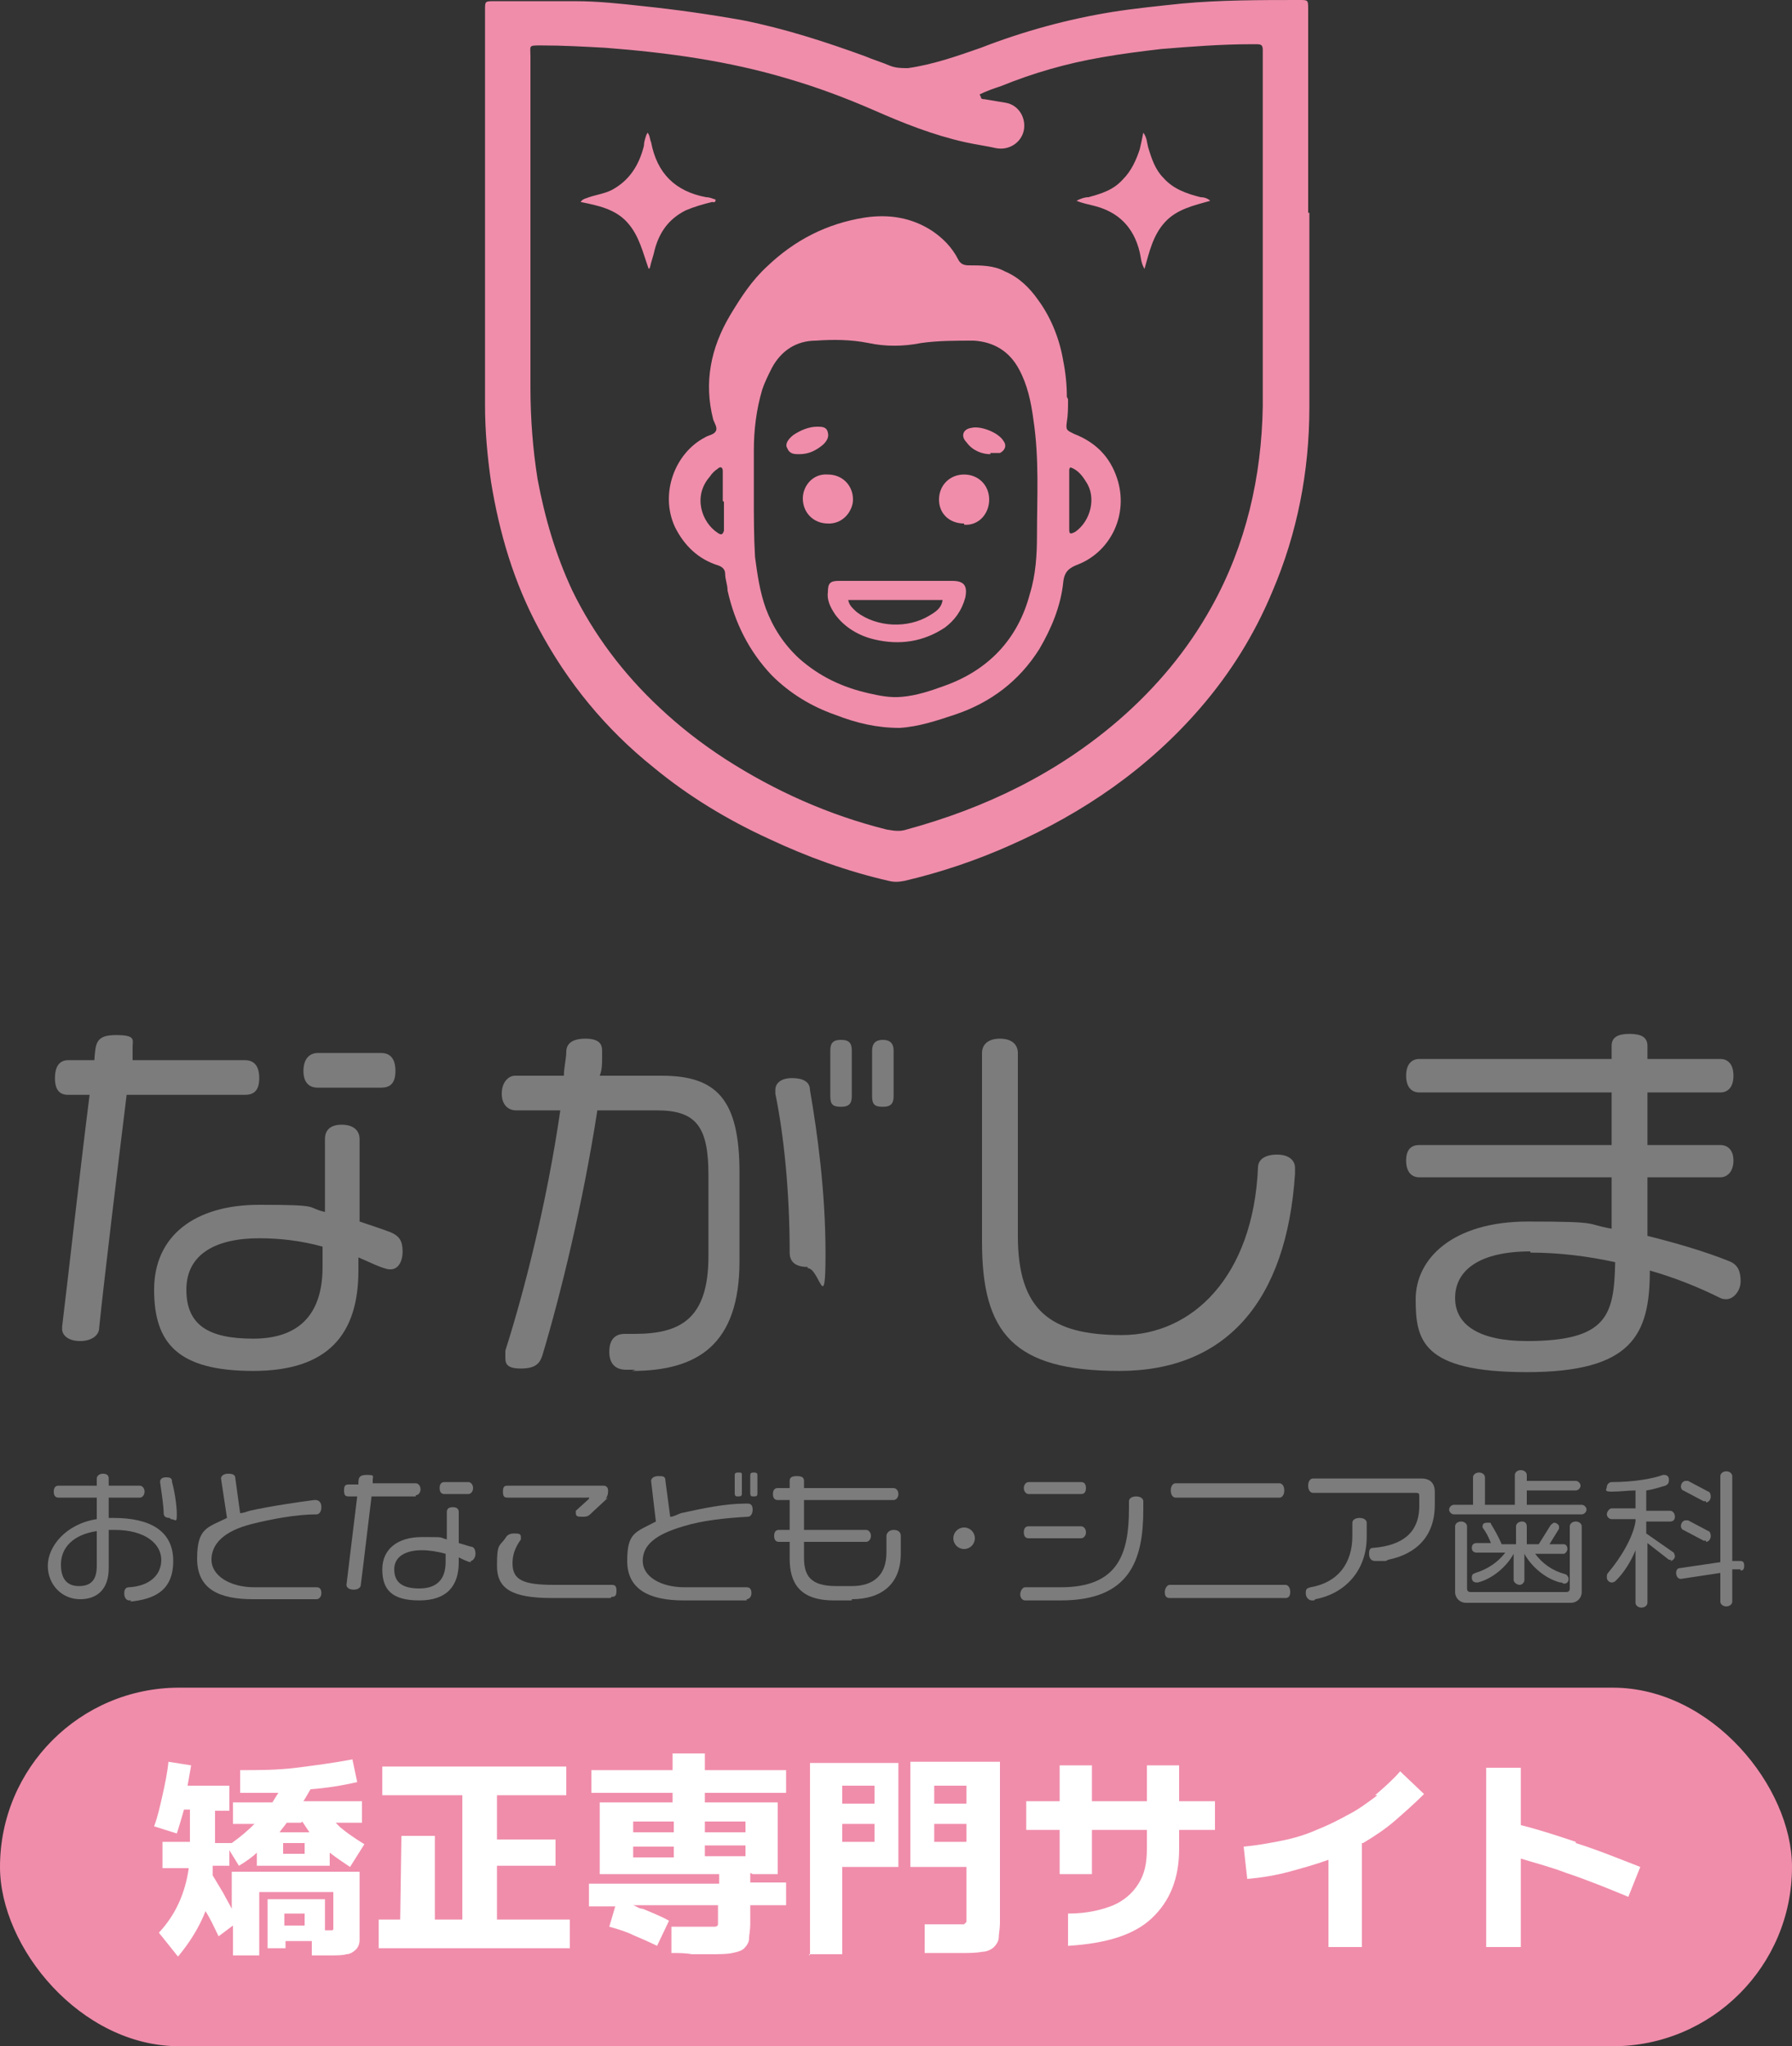 <?xml version="1.0" encoding="UTF-8"?>
<svg id="_レイヤー_2" data-name="レイヤー_2" xmlns="http://www.w3.org/2000/svg" version="1.1" viewBox="0 0 150 171.2">
  <rect x="0" y="0" width="150" height="171.2" fill="#333333" stroke="none"/>
  <!-- Generator: Adobe Illustrator 29.8.2, SVG Export Plug-In . SVG Version: 2.1.1 Build 3)  -->
  <defs>
    <style>
      .st0 {
        fill: #f08dab;
      }

      .st1 {
        fill: #7c7c7c;
      }

      .st2 {
        fill: #fff;
      }
    </style>
  </defs>
  <g>
    <g>
      <path class="st1" d="M20.4,91.6h-9.8c-.8,6.5-1.9,15.6-2.3,19.5,0,.6-.6,1.1-1.6,1.1s-1.5-.5-1.5-1v-.2c.5-4.1,1.5-13.1,2.3-19.4h-1.8c-.7,0-1.1-.4-1.1-1.4s.4-1.5,1.1-1.5h2.2c.1-1.4.1-2.1,1.8-2.1s1.4.4,1.4,1,0,.2,0,.3c0,.3,0,.6,0,.8h9.4c.7,0,1.2.4,1.2,1.5s-.5,1.4-1.2,1.4ZM32.6,106.2c-.5,0-2.1-.8-2.6-1v1.1c0,5.3-2.5,8.4-8.8,8.4s-8.3-2.3-8.3-6.8,3.4-7.1,8.8-7.1,3.8.2,5.5.6v-6.1c0-.7.4-1.2,1.4-1.2s1.5.5,1.5,1.2v6.9c.9.3,1.8.6,2.6.9.7.3,1,.7,1,1.6s-.4,1.5-1,1.5ZM27,104.3c-1.8-.5-3.6-.7-5.3-.7-3.6,0-6.1,1.3-6.1,4.3s1.9,4.1,5.6,4.1,5.8-1.9,5.8-6v-1.7ZM31.9,91h-5.3c-.7,0-1.2-.4-1.2-1.4s.5-1.5,1.2-1.5h5.3c.7,0,1.2.4,1.2,1.5s-.5,1.4-1.2,1.4Z"/>
      <path class="st1" d="M53.2,114.6h-.8c-.4,0-1.4-.1-1.4-1.5s.9-1.5,1.3-1.5h.8c3.8,0,6.2-1.2,6.2-6.5v-6.8c0-4-1-5.4-4.3-5.4h-5c-1.2,7.8-3.1,15.5-4.6,20.5-.2.6-.5,1.1-1.8,1.1s-1.3-.5-1.3-1,0-.3,0-.5c1.6-5,3.5-12.5,4.6-20.1h-3.7c-.6,0-1.2-.4-1.2-1.4s.6-1.5,1.1-1.5h4.1c0-.7.2-1.4.2-2,0-.6.4-1.1,1.6-1.1s1.4.5,1.4,1,0,.5,0,.6c0,.5,0,1-.2,1.5h5.2c4.6,0,6.5,2,6.5,8.1v7.4c0,7-3.5,9.2-9,9.2ZM70.4,92.6c-.7,0-.9-.2-.9-.9v-3.8c0-.6.2-.9.9-.9s.9.3.9.9v3.8c0,.6-.2.9-.9.9ZM67.6,106c-1.1,0-1.5-.5-1.5-1.2,0-5.2-.5-9.9-1.2-13.3,0,0,0-.2,0-.3,0-.6.5-1,1.4-1s1.5.3,1.5,1c.6,3.5,1.3,8.4,1.3,13.7s-.5,1.2-1.5,1.2ZM73.9,92.6c-.7,0-.9-.2-.9-.9v-3.8c0-.6.3-.9.9-.9s.9.3.9.9v3.8c0,.6-.2.9-.9.9Z"/>
      <path class="st1" d="M108.4,98.2c-.7,10.7-5.8,16.5-14.7,16.5s-11.5-3.2-11.5-10.8v-15.8c0-.7.5-1.2,1.5-1.2s1.5.5,1.5,1.2v15.3c0,6.3,2.8,8.3,8.7,8.3s11-4.9,11.4-14c0-.7.6-1.1,1.6-1.1s1.5.5,1.5,1.1,0,.4,0,.6Z"/>
      <path class="st1" d="M144.6,108.7c-.2,0-.4,0-.6-.1-1.8-.9-3.8-1.7-5.9-2.3,0,5.4-1.5,8.5-10.3,8.5s-9.3-2.7-9.3-6.1,3.1-6.5,9.4-6.5,4.7.2,7,.6v-4.3h-16.1c-.6,0-1.1-.4-1.1-1.4s.5-1.3,1.1-1.3h16.1v-4.4h-16.1c-.6,0-1.1-.4-1.1-1.4s.5-1.4,1.1-1.4h16.1v-1.1c0-.7.5-1,1.5-1s1.5.3,1.5,1v1.1h6.1c.6,0,1.1.4,1.1,1.4s-.5,1.4-1.1,1.4h-6.1v4.4h6.1c.6,0,1.1.4,1.1,1.3s-.5,1.4-1.1,1.4h-6.1v4.9c2.4.6,4.8,1.3,6.8,2.1.8.3,1,.9,1,1.7s-.6,1.5-1.2,1.5ZM128.1,104.7c-4.3,0-6.3,1.6-6.3,3.9s2.1,3.6,6,3.6c6.8,0,7.3-2.2,7.4-6.6-2.3-.5-4.7-.8-7.1-.8Z"/>
    </g>
    <g>
      <path class="st1" d="M11,133.9s-.1,0-.2,0c-.2,0-.4-.2-.4-.6s.2-.5.4-.5c1.7-.1,2.7-1,2.7-2.3s-1.3-2.5-3.9-2.5-.3,0-.5,0v3.2c0,1.7-.9,2.6-2.4,2.6s-2.7-1.2-2.7-2.8,1.5-3.5,4.1-3.9v-1.8h-3.2c-.2,0-.4-.1-.4-.5s.2-.5.4-.5h3.2v-.6c0-.2.2-.4.5-.4s.5.1.5.4v.6h2.6c.2,0,.4.2.4.5s-.2.5-.4.5h-2.6v1.7c.1,0,.3,0,.4,0,3.1,0,5,1.1,5,3.6s-1.6,3.2-3.6,3.4ZM8.1,128.1c-2,.3-3,1.4-3,2.8s.7,1.8,1.5,1.8c1.1,0,1.5-.6,1.5-1.7v-2.8ZM14.2,127c-.4,0-.5-.2-.5-.4,0-.6-.2-1.9-.3-2.6,0,0,0,0,0,0h0c0-.2.1-.4.5-.4s.5.1.5.4c.2.7.4,1.9.4,2.7s-.1.4-.5.4Z"/>
      <path class="st1" d="M26.5,126.7c-1.7,0-3.8.4-5.4.8-2.4.6-3.4,1.7-3.4,3s1.5,2.3,3.6,2.3h5.2c.3,0,.4.2.4.5s-.2.5-.4.5h-5.3c-2.8,0-4.7-.8-4.7-3.4s.9-2.6,2.5-3.4l-.5-3.3c0-.2.2-.4.6-.4s.6.1.6.4l.4,2.9c.2,0,.5-.1.8-.2,1.8-.4,3.9-.7,5.4-.9,0,0,0,0,.1,0,.3,0,.5.2.5.6s-.2.6-.4.6Z"/>
      <path class="st1" d="M34.8,125.2h-3.7c-.3,2.4-.7,5.9-.9,7.4,0,.2-.2.4-.6.4s-.6-.2-.6-.4h0c.2-1.6.6-5,.9-7.4h-.7c-.3,0-.4-.1-.4-.5s.1-.5.4-.5h.8c0-.5,0-.8.7-.8s.5.1.5.4,0,0,0,0c0,0,0,.2,0,.3h3.6c.2,0,.4.2.4.5s-.2.5-.4.5ZM39.4,130.7c-.2,0-.8-.3-1-.4v.4c0,2-1,3.2-3.3,3.2s-3.1-.9-3.1-2.6,1.3-2.7,3.3-2.7,1.4,0,2.1.2v-2.3c0-.2.1-.4.5-.4s.5.2.5.4v2.6c.3.1.7.2,1,.3.3,0,.4.3.4.6s-.2.6-.4.6ZM37.3,130c-.7-.2-1.4-.3-2-.3-1.3,0-2.3.5-2.3,1.6s.7,1.6,2.1,1.6,2.2-.7,2.2-2.2v-.7ZM39.2,125h-2c-.2,0-.4-.1-.4-.5s.2-.5.4-.5h2c.2,0,.4.2.4.5s-.2.5-.4.5Z"/>
      <path class="st1" d="M51.1,133.7h-4.9c-3.4,0-4.6-.8-4.6-2.7s.2-1.6.7-2.3c.1-.2.3-.4.7-.4s.6,0,.6.3,0,.2,0,.2c-.5.7-.7,1.3-.7,2,0,1.4.9,1.8,3.5,1.8h4.8c.3,0,.4.1.4.5s-.1.5-.4.5ZM50.9,125.3l-1.4,1.3c-.2.2-.3.3-.7.3s-.6,0-.6-.3,0-.1,0-.2l1.1-1c0,0,0,0,0-.1s0,0-.1,0h-6.7c-.3,0-.4-.1-.4-.5s.1-.5.4-.5h8c.3,0,.4.2.4.4s0,.4-.2.7Z"/>
      <path class="st1" d="M62.5,133.9h-5.3c-2.8,0-4.7-.9-4.7-3.3s.7-2.4,2.4-3.3l-.4-3.4s0,0,0,0c0-.2.2-.4.6-.4s.6,0,.6.4l.4,3c.3,0,.6-.2.9-.3,1.8-.4,3.7-.8,5.4-.8h.2c.2,0,.4.1.4.5s-.2.6-.4.6c-1.8.1-3.8.3-5.4.8-2.4.7-3.4,1.6-3.4,2.9s1.5,2.2,3.5,2.2h5.2c.3,0,.4.2.4.5s-.2.5-.4.5ZM61.8,125.2c-.2,0-.3,0-.3-.3v-1.4c0-.2,0-.3.3-.3s.3,0,.3.3v1.4c0,.2,0,.3-.3.3ZM63.1,125.2c-.2,0-.3,0-.3-.3v-1.4c0-.2,0-.3.3-.3s.3.1.3.3v1.4c0,.2,0,.3-.3.3Z"/>
      <path class="st1" d="M71.3,133.9h-1.5c-2.9,0-3.7-1.5-3.7-3.5v-1.4h-.9c-.2,0-.4-.1-.4-.5s.2-.5.4-.5h.9v-2.5h-1c-.2,0-.4-.1-.4-.5s.2-.5.4-.5h1v-.6c0-.3.2-.4.6-.4s.6.1.6.4v.6h7.5c.2,0,.4.2.4.5s-.2.5-.4.5h-7.5v2.5h5.2c.2,0,.4.2.4.5s-.2.5-.4.5h-5.2v1.3c0,1.5.5,2.4,2.7,2.4h1.3c1.8,0,2.9-.9,2.9-2.8v-1.4c0-.2.2-.5.6-.5s.6.2.6.5v1.5c0,2.6-1.7,3.8-4.1,3.8Z"/>
      <path class="st1" d="M80.7,129.6c-.5,0-.9-.4-.9-.9s.4-.9.9-.9.9.4.9.9-.4.9-.9.9Z"/>
      <path class="st1" d="M88.8,133.9h-3c-.2,0-.4-.2-.4-.5s.2-.6.4-.6h3c4.8,0,5.7-2.8,5.7-6.6v-.6c0-.2.2-.4.6-.4s.6.2.6.4v.7c0,4.2-1.1,7.6-6.9,7.6ZM90.5,125h-4.4c-.2,0-.4-.2-.4-.5s.2-.5.4-.5h4.4c.2,0,.4.1.4.5s-.2.5-.4.5ZM90.5,128.7h-4.4c-.2,0-.4-.1-.4-.5s.2-.5.4-.5h4.4c.2,0,.4.2.4.5s-.2.5-.4.5Z"/>
      <path class="st1" d="M107.6,133.7h-9.7c-.3,0-.4-.2-.4-.5s.2-.6.4-.6h9.7c.2,0,.4.2.4.6s-.2.5-.4.5ZM107.1,125.3h-8.7c-.2,0-.4-.2-.4-.6s.2-.6.4-.6h8.7c.2,0,.4.2.4.6s-.2.6-.4.6Z"/>
      <path class="st1" d="M110,133.9c0,0-.1,0-.2,0-.2,0-.5-.2-.5-.6s.1-.4.4-.5c2.3-.4,3.5-2,3.5-4.3v-1.1c0-.2.2-.4.6-.4s.6.2.6.4v1.2c0,2.7-1.7,4.7-4.3,5.2ZM116,130.6c-.3,0-.6,0-.9,0s-.5-.2-.5-.6.1-.5.4-.5c2.3-.2,3.8-1.2,3.8-3.5v-.8c0-.2,0-.3-.3-.3h-8.6c-.2,0-.4-.2-.4-.6s.2-.6.4-.6h9.1c.7,0,1.1.4,1.1,1.1v1.1c0,2.6-1.5,4.1-3.9,4.6Z"/>
      <path class="st1" d="M132.4,126.7h-10.7c-.2,0-.4-.2-.4-.4s.2-.4.4-.4h1.6v-2.3c0-.2.2-.4.5-.4s.5.2.5.4v2.3h2.5v-2.5c0-.2.2-.4.5-.4s.5.2.5.4v.5h4.1c.2,0,.4.2.4.4s-.2.4-.4.4h-4.1v1.2h4.6c.2,0,.4.2.4.4s-.2.4-.4.4ZM131.4,134.1h-8.7c-.5,0-.9-.4-.9-.9v-5.5c0-.2.2-.4.5-.4s.5.2.5.4v5.2c0,.2.1.3.3.3h8c.2,0,.3-.1.3-.3v-5.2c0-.2.2-.4.5-.4s.5.2.5.4v5.5c0,.5-.4.9-.9.9ZM130.7,132.4s0,0-.1,0c-1.2-.3-2.4-1.3-3-2.4v2.2c0,.2-.2.4-.4.4s-.5-.2-.5-.4v-2.2c-.6,1.1-1.8,2.1-3,2.4,0,0,0,0-.1,0-.2,0-.4-.1-.4-.4s.1-.3.3-.4c1-.3,1.9-.9,2.5-1.7h-2.4c-.2,0-.4-.1-.4-.4s.2-.4.4-.4h1.2c-.2-.5-.4-.9-.7-1.3,0,0,0,0,0-.1,0-.2.1-.3.4-.3s.3,0,.3.1c.3.5.6,1,.9,1.7h1.2v-1.5c0-.2.2-.4.5-.4s.4.2.4.4v1.5h1l1-1.6c0,0,.2-.2.3-.2.2,0,.4.2.4.3s0,.1,0,.2l-.8,1.3h1.2c.2,0,.3.2.3.4s-.2.4-.3.4h-2.4c.6.8,1.4,1.4,2.5,1.7.1,0,.3.2.3.4,0,.3-.2.4-.4.4Z"/>
      <path class="st1" d="M139.9,130.5c0,0-.1,0-.2,0l-1.8-1.4v5c0,.2-.2.4-.5.4s-.5-.2-.5-.4v-4.4c-.4,1-1,1.9-1.6,2.5-.1.1-.2.2-.4.2-.2,0-.4-.2-.4-.4s0-.3.1-.4c1.1-1.3,2.1-3,2.3-4.3v-.2h-2c-.2,0-.4-.2-.4-.4s.2-.5.4-.5h2v-1.5c-.6,0-1.3.1-2,.1s-.4-.2-.4-.4.2-.4.4-.4c1.9,0,3.5-.3,4.3-.6,0,0,0,0,.1,0,.2,0,.4.1.4.4s-.1.4-.3.5c-.4.1-.9.3-1.6.4v1.7h2c.2,0,.4.2.4.5s-.2.4-.4.4h-2v1l2.3,1.6c0,0,.1.2.1.3,0,.2-.2.4-.4.4ZM145.7,131.3h-.7v2.7c0,.2-.2.4-.5.4s-.5-.2-.5-.4v-2.4l-3.3.5c-.3,0-.4-.3-.4-.5s.1-.4.3-.4l3.4-.5v-7.2c0-.2.2-.4.5-.4s.5.2.5.4v7.1h.6c.2,0,.4,0,.4.4s-.2.4-.3.4ZM142.8,125.6c0,0-.1,0-.2,0l-1.7-.9c-.1,0-.2-.2-.2-.3,0-.3.2-.5.4-.5s.1,0,.2,0l1.7.9c.1,0,.2.2.2.4,0,.3-.2.5-.4.5ZM142.8,128.9c0,0-.1,0-.2,0l-1.7-.9c-.1,0-.2-.2-.2-.3,0-.3.2-.5.4-.5s.1,0,.2,0l1.7.9c.1,0,.2.2.2.4,0,.3-.2.5-.4.5Z"/>
    </g>
    <g>
      <path class="st0" d="M109.6,17.8c0,5.4,0,10.8,0,16.3,0,5.3-1,10.5-3.1,15.4-1.5,3.6-3.5,6.8-6,9.7-4.4,5.1-9.8,8.8-15.9,11.5-2.9,1.3-5.9,2.3-8.9,3-.5.1-.9.1-1.3,0-3.5-.8-6.8-2-10-3.5-3.5-1.6-6.8-3.6-9.7-6-4-3.2-7.2-7.1-9.6-11.6-2.1-3.9-3.3-8-4-12.3-.3-2.1-.5-4.2-.5-6.4,0-11,0-21.9,0-32.9,0,0,0-.1,0-.2,0-.7,0-.7.8-.7,2.3,0,4.5,0,6.8,0,1.8,0,3.7.2,5.5.4,2.9.3,5.7.7,8.5,1.2,3.5.7,6.9,1.8,10.2,3,.7.3,1.4.5,2.1.8.5.2,1,.2,1.5.2,2.1-.3,4.1-1,6.1-1.7,3.6-1.4,7.3-2.4,11-3,1.9-.3,3.9-.5,5.8-.7C102.1,0,105.5,0,108.8,0c.7,0,.7,0,.7.8,0,5.7,0,11.3,0,17h0ZM82.1,8.1c0,.2.2.2.3.2.6.1,1.2.2,1.8.3,1.1.2,1.7,1.3,1.5,2.3-.2,1-1.2,1.7-2.3,1.5-.9-.2-1.7-.3-2.6-.5-2.7-.6-5.2-1.6-7.7-2.7-2.3-1-4.7-1.9-7.1-2.6-5-1.5-10.1-2.2-15.3-2.6-1.8-.1-3.6-.2-5.4-.2-1.1,0-.9,0-.9.9,0,9.2,0,18.5,0,27.7,0,2.6.2,5.2.6,7.7.6,3.2,1.5,6.3,2.9,9.3,1.8,3.7,4.3,7,7.3,9.8,1.7,1.6,3.5,3,5.5,4.3,4.2,2.7,8.7,4.7,13.5,5.9.6.1,1.1.2,1.7,0,6.6-1.8,12.6-4.7,17.8-9.2,3.1-2.7,5.7-5.8,7.7-9.4,2.9-5.2,4.2-10.9,4.3-16.8,0-9.8,0-19.7,0-29.5,0-.1,0-.2,0-.3,0-.4-.1-.5-.5-.5-.2,0-.3,0-.5,0-2.5,0-5,.2-7.5.4-1.7.2-3.3.4-5,.7-2.9.5-5.7,1.3-8.4,2.4-.6.2-1.2.4-1.8.7Z"/>
      <path class="st0" d="M89.4,33.4c0,.7,0,1.3-.1,1.9-.1.7,0,.7.6,1,1.8.7,3,1.9,3.6,3.7,1,3-.5,6.1-3.2,7.2-.8.3-1.2.6-1.3,1.5-.2,2-1,3.9-2,5.6-1.7,2.7-4.1,4.5-7.1,5.5-1.5.5-3,1-4.6,1.1-1.9,0-3.6-.4-5.4-1.1-2-.7-3.8-1.8-5.3-3.3-1.9-2-3.1-4.4-3.7-7.1,0-.5-.2-.9-.2-1.4,0-.4-.3-.6-.6-.7-1.6-.5-2.8-1.6-3.6-3.2-1.3-2.8,0-6.2,2.5-7.5.3-.2.7-.2.9-.5.2-.3-.1-.7-.2-1-.8-3.1-.2-6,1.4-8.7.9-1.5,1.8-2.9,3.1-4.1,2.3-2.2,5-3.6,8.2-4.1,2-.3,3.9,0,5.6,1.1.9.6,1.7,1.4,2.2,2.4.2.4.5.5.9.5,1,0,2.1,0,3,.5,1.2.5,2.1,1.4,2.8,2.4,1.1,1.5,1.8,3.3,2.1,5.1.2,1,.3,2,.3,3ZM63.1,41.5c0,1.7,0,3.4.1,5.1.2,1.5.4,2.9.9,4.3.6,1.6,1.5,3,2.8,4.2,1.7,1.5,3.6,2.4,5.8,2.9.9.2,1.8.4,2.8.3,1.2-.1,2.4-.5,3.5-.9,3.7-1.3,6.2-3.9,7.2-7.7.5-1.6.6-3.3.6-4.9,0-3.2.2-6.4-.3-9.7-.2-1.5-.5-2.9-1.2-4.2-.8-1.5-2.1-2.3-3.8-2.4-1.5,0-3,0-4.4.2-1.5.3-3,.3-4.4,0-1.5-.3-3-.3-4.4-.2-1.6,0-2.9.8-3.7,2.3-.3.6-.6,1.2-.8,1.8-.5,1.7-.7,3.4-.7,5.1,0,1.2,0,2.5,0,3.7ZM60.5,41.9h0c0-.1,0-.3,0-.4,0-.7,0-1.4,0-2.1,0-.3-.2-.4-.4-.2-.3.2-.5.4-.7.7-1.4,1.6-.7,3.8.7,4.7.3.2.4.1.5-.2,0-.8,0-1.6,0-2.4ZM89.6,39.1c0,0-.1.1-.1.2,0,1.7,0,3.4,0,5,0,.4.1.4.5.2,1.3-.9,1.8-2.9.9-4.2-.3-.5-.7-1-1.3-1.2Z"/>
      <path class="st0" d="M101.3,16.8c-1.4.4-2.8.7-3.8,1.8-1,1.1-1.3,2.5-1.7,3.9-.3-.5-.3-1-.4-1.4-.5-2.1-1.8-3.4-3.9-3.9-.4-.1-.9-.2-1.4-.4.4-.2.7-.3,1-.3,1.1-.3,2.1-.6,2.9-1.5.7-.7,1.1-1.6,1.4-2.5.1-.4.2-.9.3-1.4.3.4.3.8.4,1.2.3,1,.6,1.9,1.3,2.6.8.9,1.9,1.3,3.1,1.6.3,0,.6.1.8.3Z"/>
      <path class="st0" d="M54.3,22.5c-.5-1.4-.8-2.8-1.8-3.9-1-1.1-2.4-1.4-3.9-1.7.2-.3.5-.3.7-.4.6-.2,1.3-.3,1.9-.6,1.5-.8,2.3-2.1,2.7-3.7,0-.3.1-.6.2-.9,0,0,0,0,.1-.2.2.2.2.6.3.8.5,2.6,2,4.1,4.6,4.6.3,0,.5.1.8.2,0,.3-.2.2-.3.2-.8.2-1.5.4-2.2.7-1.4.7-2.2,1.8-2.6,3.3-.1.5-.3,1-.4,1.5Z"/>
      <path class="st0" d="M75.1,48.6c1.5,0,3.1,0,4.6,0,1,0,1.3.4,1.1,1.4-.3,1.1-.9,1.9-1.7,2.5-1.8,1.2-3.8,1.5-5.9,1-1.3-.3-2.5-1-3.3-2.1-.4-.6-.7-1.2-.6-1.9,0-.7.2-.9.9-.9,1.7,0,3.3,0,5,0ZM71,50.2c.1.5.4.7.7,1,1.7,1.3,4.3,1.4,6.1.3.5-.3,1-.6,1.1-1.3h-8Z"/>
      <path class="st0" d="M69.3,43.8c-1.2,0-2.1-.9-2.1-2.1,0-1,.8-2.1,2.1-2,1.2,0,2.1.9,2.1,2.1,0,.9-.8,2.1-2.2,2Z"/>
      <path class="st0" d="M80.7,43.8c-1.2,0-2.1-.8-2.1-2,0-1.2.9-2.1,2.1-2.1,1.2,0,2.1.9,2.1,2.1,0,1.2-.9,2.2-2.1,2.1Z"/>
      <path class="st0" d="M82.9,38c-.7,0-1.5-.3-2-1-.5-.5-.3-1.1.4-1.2.8-.2,2.3.4,2.7,1.1.3.4.1.8-.3,1-.2,0-.4,0-.8,0Z"/>
      <path class="st0" d="M66.9,38c-.4,0-.8,0-1-.5-.2-.3,0-.7.5-1.1.6-.4,1.3-.7,2-.7.4,0,.8,0,.9.5.1.4-.1.7-.4,1-.6.5-1.2.8-2,.8Z"/>
    </g>
  </g>
  <rect class="st0" x="0" y="141.2" width="150" height="30" rx="15" ry="15"/>
  <g>
    <path class="st2" d="M23.5,156.1h4.1v-1.1c.5.4,1.1.8,1.7,1.2l1.2-1.9c-.8-.5-1.4-.9-2-1.4-.1-.1-.3-.3-.4-.4h2.2v-1.8h-4.9c.2-.3.4-.7.6-1,1.3-.1,2.6-.3,3.9-.6l-.4-1.9c-1.6.3-3.1.5-4.7.7s-3.1.2-4.7.2v1.9c1,0,2.1,0,3.2,0-.2.3-.3.5-.5.8h-3.3v1.8h1.8c-.6.6-1.2,1.1-1.9,1.6h0c0,0-1.4,0-1.4,0v-2.7h1.2v-2.1h-3.5c.1-.6.2-1.1.3-1.7l-1.9-.3c-.1,1-.3,1.9-.5,2.8-.2.9-.4,1.8-.7,2.6l1.9.6c.2-.6.4-1.3.6-2h.5v2.7h-2.3v2.2h2.2c-.3,2.1-1.1,3.9-2.5,5.4l1.6,2c1-1.2,1.8-2.5,2.3-3.8,0,0,0,0,0,0,.4.6.7,1.3,1.1,2.1l1.2-.9v2.5h2.2v-5.3h6.2v2.6c0,.2,0,.3,0,.4s0,.2-.1.2c0,0-.2,0-.3,0s-.2,0-.3,0v-2.6h-4.8v4.1h1.5v-.6h2.2v1.2c.3,0,.5,0,.8,0,.2,0,.5,0,.7,0,.6,0,1.1,0,1.4-.1.3,0,.6-.2.8-.4.2-.2.3-.5.3-.8,0-.3,0-.7,0-1.2v-4.5h-10.7v3.1c-.2-.4-.5-.9-.7-1.3-.3-.5-.6-1-.9-1.5,0-.3,0-.5,0-.8h1.4v-1.3l.8,1.3c.5-.3,1.1-.7,1.5-1.1v1.1h1.9ZM25.5,161.1h-1.7v-1h1.7v1ZM25.5,155.1h-1.8v-.9h1.8v.9ZM25.3,152.4c.2.3.4.6.6.9h-2.5s0,0,0,0c.2-.3.4-.5.6-.8h1.2Z"/>
    <polygon class="st2" points="41.6 156.1 46.5 156.1 46.5 153.9 41.6 153.9 41.6 150.2 47.4 150.2 47.4 147.8 32 147.8 32 150.2 38.7 150.2 38.7 160.6 36.4 160.6 36.4 153.6 33.6 153.6 33.5 160.6 31.7 160.6 31.7 163 47.7 163 47.7 160.6 41.6 160.6 41.6 156.1"/>
    <path class="st2" d="M63,156.8h2.1v-6h-6.1v-.8h6.8v-1.9h-6.8v-1.4h-2.7v1.4h-6.8v1.9h6.8v.8h-6.1v6h10v.8h-10.9v1.9h2.2l-.5,1.7c.7.2,1.4.4,2,.7.7.3,1.4.6,2,.9l1-2.1c-.7-.4-1.5-.7-2.2-1-.3,0-.5-.2-.8-.3h7.1v1.2c0,.2,0,.3,0,.4s-.1.2-.3.2-.3,0-.5,0c-.4,0-.9,0-1.5,0s-1.1,0-1.6,0v2.2c.6,0,1.2,0,1.7.1.5,0,1,0,1.6,0,.7,0,1.3,0,1.8-.1s.8-.2,1-.4c.2-.2.4-.5.4-.8,0-.3.1-.7.1-1.2v-1.6h3v-1.9h-3v-.8ZM62.4,155.3h-3.4v-.9h3.4v.9ZM62.4,152.4v.9h-3.4v-.9h3.4ZM56.4,152.4v.9h-3.4v-.9h3.4ZM53,154.5h3.4v.9h-3.4v-.9Z"/>
    <path class="st2" d="M67.7,163.5h2.8v-7.3h4.7v-8.7h-7.4v16.1ZM70.5,149.4h2.7v1.5h-2.7v-1.5ZM70.5,152.6h2.7v1.5h-2.7v-1.5Z"/>
    <path class="st2" d="M76.2,156.2h4.7v4.2c0,.2,0,.3,0,.4,0,0-.1.1-.2.2-.1,0-.2,0-.4,0h-.8c-.3,0-.7,0-1,0-.4,0-.7,0-1.1,0v2.4c.7,0,1.2,0,1.7,0s.9,0,1.3,0c.7,0,1.3,0,1.8-.1.4,0,.8-.2,1-.4.2-.2.4-.5.4-.8,0-.3.1-.7.1-1.2v-13.5h-7.5v8.7ZM78.2,149.4h2.7v1.5h-2.7v-1.5ZM78.2,152.6h2.7v1.5h-2.7v-1.5Z"/>
    <path class="st2" d="M98.7,147.7h-2.7v3h-4.6v-3h-2.7v3h-2.8v2.4h2.8v3.7h2.7v-3.7h4.6v1.6c0,1.2-.2,2.1-.7,2.9-.5.8-1.2,1.4-2.1,1.8-1,.4-2.2.7-3.8.7v2.7c3.2-.2,5.5-.9,7-2.3,1.5-1.4,2.3-3.3,2.3-5.8v-1.6h3v-2.4h-3v-3Z"/>
    <path class="st2" d="M115.3,150.2c-.8.6-1.6,1.2-2.4,1.6-.9.5-1.7.9-2.7,1.3-.9.4-1.9.7-2.9.9-1,.2-2.1.4-3.2.5l.3,2.7c1.2-.1,2.4-.3,3.5-.6,1.1-.3,2.2-.6,3.3-1,0,0,0,0,0,0v7.3h2.8v-8.7s0,0,.1,0c1-.6,1.9-1.2,2.7-1.9s1.6-1.4,2.4-2.2l-2-1.9c-.6.7-1.4,1.4-2.1,2Z"/>
    <path class="st2" d="M131.9,154.1c-1.5-.5-3-1-4.6-1.4v-4.8h-2.9v15h2.9v-7.4c1.3.4,2.5.7,3.8,1.2,1.8.6,3.5,1.3,5.2,2l1-2.5c-1.8-.7-3.5-1.4-5.4-2Z"/>
  </g>
</svg>